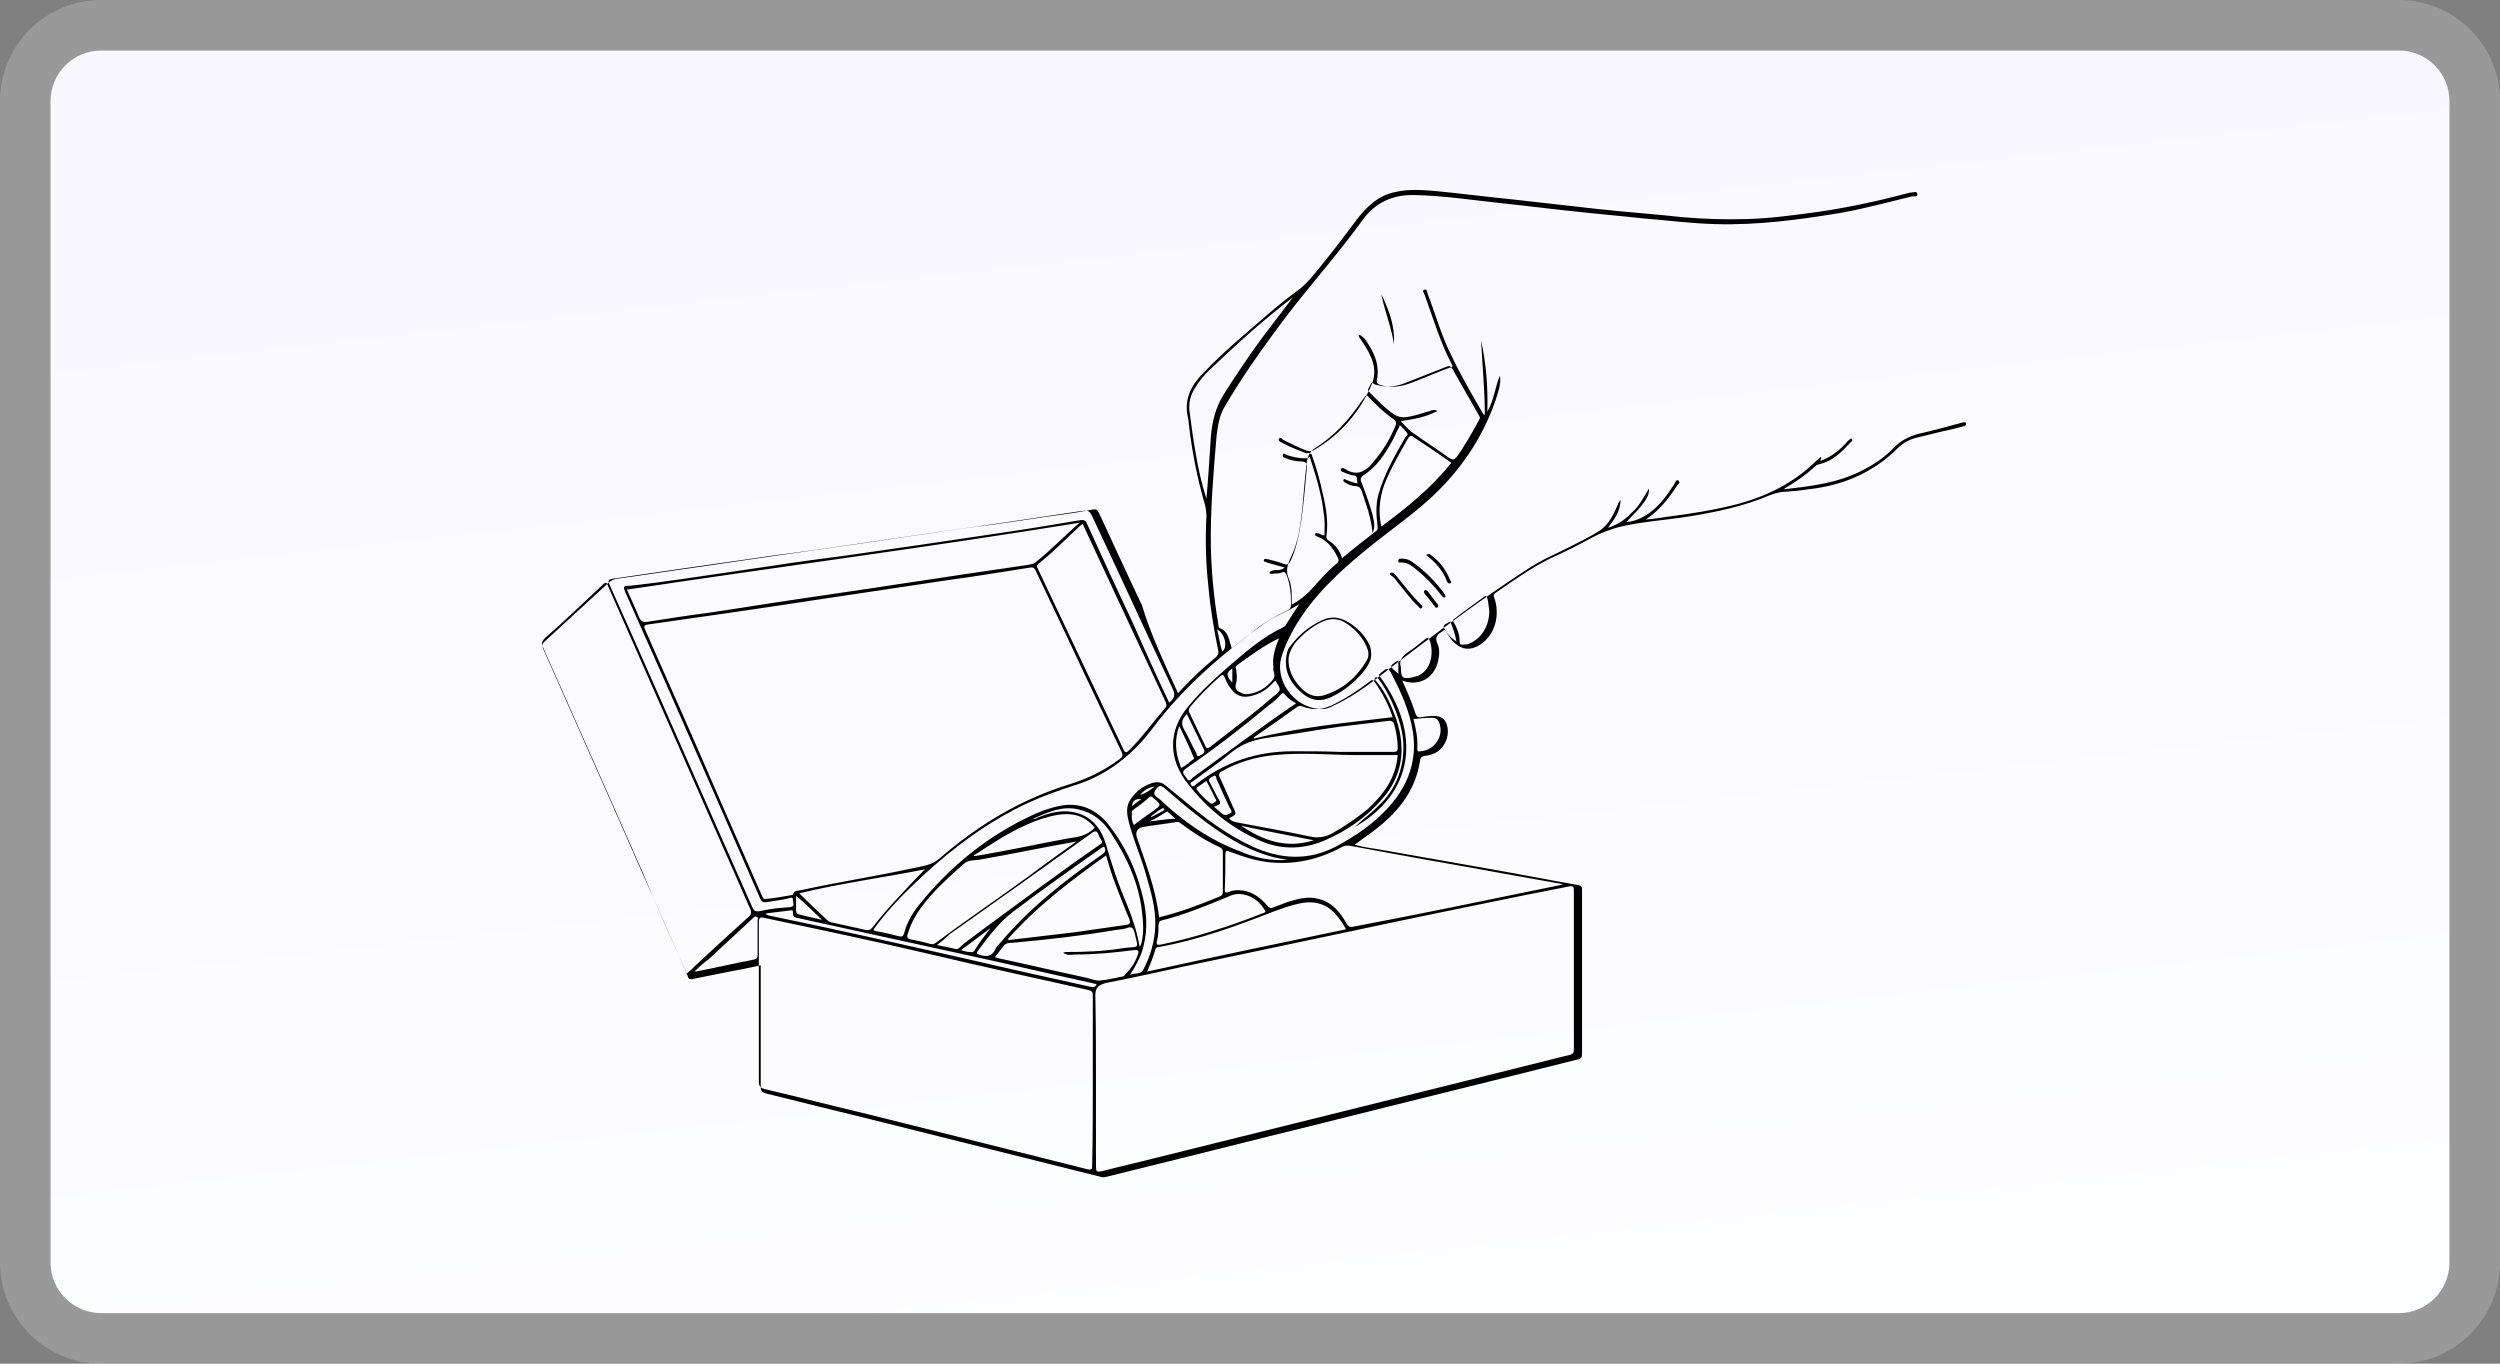 <svg xml:space="preserve" style="enable-background:new 0 0 396 216;" viewBox="0 0 396 216" y="0px" x="0px" xmlns:xlink="http://www.w3.org/1999/xlink" xmlns="http://www.w3.org/2000/svg" id="Layer_1" version="1.1">
<rect x="0" y="0" width="396" height="216" fill="#808080" stroke="none"/>
<style type="text/css">
	.st0{fill:#FFFFFF;}
	.st1{fill:url(#SVGID_1_);fill-opacity:0.1;}
	.st2{fill:none;stroke:#FFFFFF;stroke-width:8;stroke-opacity:0.2;}
</style>
<path d="M16,8h364c4.4,0,8,3.6,8,8v184c0,4.4-3.6,8-8,8H16c-4.4,0-8-3.6-8-8V16C8,11.6,11.6,8,16,8z" class="st0"></path>
<linearGradient gradientTransform="matrix(1 0 0 -1 0 215.89)" y2="196.025" x2="188.301" y1="-8.406" x1="210.798" gradientUnits="userSpaceOnUse" id="SVGID_1_">
	<stop style="stop-color:#F2FCFF" offset="6.872970e-03"></stop>
	<stop style="stop-color:#CBBDFF" offset="1"></stop>
</linearGradient>
<path d="M16,8h364c4.4,0,8,3.6,8,8v184c0,4.4-3.6,8-8,8H16c-4.4,0-8-3.6-8-8V16C8,11.6,11.6,8,16,8z" class="st1"></path>
<path d="M16,4h364c6.6,0,12,5.4,12,12v184c0,6.6-5.4,12-12,12H16c-6.6,0-12-5.4-12-12V16C4,9.4,9.4,4,16,4z" class="st2"></path>
<g>
	<path d="M186.6,109.8c1.9-2.1,3.9-4,6-5.7c0.3-0.3,0.4-0.5,0.4-0.9c-0.7-3.4-1.3-6.9-1.6-10.4c-0.4-3.7-0.5-7.3-0.3-11
		c0-0.7-0.1-1.4-0.3-2.1c-1.2-4.1-2-8.3-2.5-12.6c0-0.4-0.1-0.9-0.2-1.3c-0.5-2.6,0.6-4.8,2.4-6.6c3.4-3.6,7.2-6.7,10.9-9.9
		c1.5-1.3,3.1-2.5,4.7-3.7c1.6-1.4,2.8-3.1,4.2-4.8c1.6-2,3.1-4,4.6-6c1.6-2.1,3.5-3.9,6.2-4.4c2.2-0.5,4.4-0.3,6.7-0.1
		c4,0.4,7.9,0.9,11.9,1.3c4.4,0.5,8.9,1,13.3,1.5c4.5,0.5,9,0.8,13.5,1.3c3.4,0.3,6.8,0.4,10.2,0.3c3.7-0.1,7.3-0.6,11-1.1
		c5-0.7,10-1.8,14.9-3.1c0.1,0,0.1,0,0.2,0c0.3,0,0.8-0.3,0.9,0.2c0.1,0.5-0.5,0.4-0.8,0.4c-3.7,0.9-7.4,1.9-11.2,2.6
		c-6.6,1.1-13.3,2-20,1.8c-3.8-0.1-7.6-0.6-11.4-0.9c-3.6-0.4-7.2-0.7-10.8-1.1c-3.9-0.4-7.7-0.9-11.6-1.3
		c-4.6-0.5-9.2-1.2-13.8-1.3c-3.5-0.1-6.3,1.2-8.3,4c-4.4,6.1-9.5,11.6-13.9,17.7c-2.8,3.8-5.5,7.7-7.9,11.8
		c-0.9,1.5-1.1,3.1-1.3,4.7c-0.5,5.9-1,11.7-0.9,17.6c0.1,4.1,0.5,8.2,1.2,12.3c0,0.2,0,0.4,0.2,0.5c1.2,0.4,1.4,1.5,1.7,2.5
		c0.1,0.2,0.1,0.4,0.2,0.7c1.3-1,2.6-2,3.8-3c1.5-1.2,3.2-2.1,5-3c0.4-0.2,0.6-0.4,0.6-0.9c0-1.6-0.1-3.2-0.7-4.7
		c-0.2-0.4-0.3-0.6-0.8-0.4c-0.5,0.2-1,0.1-1.5,0.2c-0.2,0-0.4,0-0.4-0.2c0-0.2,0.2-0.2,0.4-0.3c0.6-0.2,1.3,0.1,2-0.5
		c-1-0.3-1.9-0.5-2.8-0.8c-0.2-0.1-0.6-0.1-0.5-0.4c0.1-0.3,0.4-0.1,0.7-0.1c0.8,0.2,1.6,0.4,2.4,0.7c0.7,0.3,0.9,0,1.2-0.6
		c0.8-1.8,1.2-3.6,1.5-5.5c0.5-3,0.7-6,1-9c0.1-0.8-0.1-1.1-0.9-1.1c-0.8,0-1.6-0.2-2.4-0.5c-0.3-0.1-0.6-0.2-0.5-0.6
		c0.1-0.3,0.4,0,0.7,0.1c0.9,0.3,1.9,0.5,2.8,0.5c0.4,0,0.8-0.1,0.8-0.5c0.1-0.5-0.4-0.3-0.6-0.3c-1.3-0.5-2.6-1-3.9-1.7
		c-0.2-0.1-0.6-0.3-0.4-0.6c0.3-0.4,0.5,0.1,0.7,0.2c1.2,0.6,2.4,1.2,3.7,1.7c0.4,0.1,0.9,0.1,1.3-0.2c4-2.4,7-5.8,8.9-10.1
		c1.2-2.6,0-4.9-1.5-7.1c-0.3-0.5-0.4-0.4-0.5-1c0.4,0.1,0.7,0.4,1,0.7c1.4,2,2.4,4,1.9,6.5c-0.1,0.5,0.2,0.7,0.6,0.8
		c1.3,0.4,2.5,0.3,3.8,0c2.5-0.8,4.9-2,7.3-2.8c0.4-0.1,0.3-0.3,0.1-0.6c-1.8-3.5-2.9-7.2-4.2-10.8c-0.1-0.3-0.5-0.8-0.1-0.9
		c0.5-0.2,0.4,0.4,0.6,0.8c1.2,3.1,2.1,6.4,3.6,9.4c1.5,3.2,3.3,6.3,5.1,9.4c0.1,0.1,0.1,0.2,0.3,0.2c0-3.9-0.4-7.9-0.6-11.8
		c0.8,3.6,1.1,7.3,1,11.3c1.1-1.9,1.2-3.9,2-5.7c0.2,1.4-0.3,2.6-0.7,3.9c-2.1,6.1-5.7,11.3-10.4,15.6c-3.2,2.9-6.7,5.3-10,8
		c-4.3,3.5-8.3,7.2-11.2,12c-1,1.7-1.9,3.5-2.4,5.4c-0.9,4,2.7,8.1,6.7,7.9c0.7,0,1.4-0.4,2-0.7c3.4-1.6,6.3-4,9.3-6.3
		c7-5.3,14-10.6,21.3-15.3c2.1-1.4,4.4-2.3,6.7-3.5c1.4-0.7,2.8-1.4,4.1-2.2c1.6-0.9,2.4-2.4,3.1-4c0.2-0.4,0.3-0.8,0.6-1.1
		c0,1.7-0.9,3-2,4.4c1.7-0.5,2.8-1.4,3.9-2.5c1.1-1,1.8-2.4,2.6-3.7c0.1,1.2-0.6,2.3-3.6,5.3c1.4-0.1,2.6-0.7,3.6-1.4
		c1.7-1.2,2.9-2.9,4-4.6c0.2-0.3,0.3-0.8,0.6-0.6c0.5,0.3,0,0.6-0.2,0.9c-1.3,2-2.7,3.8-4.9,5.3c0.7-0.1,1.2-0.1,1.7-0.2
		c0.5-0.1,1-0.1,1.4-0.2c3.9-0.5,7.8-1.1,11.6-2.1c4.7-1.3,8.9-3.4,12.4-6.9c0.2-0.2,0.4-0.3,0.6-0.5c0.3,0.2-0.2,0.4,0,0.6
		c1.6-0.6,2.9-1.6,4-2.8c0.2-0.2,0.3-0.4,0.5-0.5c0.1-0.1,0.3-0.3,0.4-0.2c0.2,0.2,0.1,0.4-0.1,0.5c-1.4,1.5-2.8,3-4.9,3.5
		c-0.3,0.1-0.5,0.1-0.7,0.3c-1.5,1.4-3.1,2.5-4.8,3.5c-0.1,0-0.1,0.1-0.2,0.2c4.4-0.5,8.8-1,12.8-3.2c1.7-0.9,3.3-2,4.6-3.4
		c1.1-1.1,2.4-1.8,4-2.2c2.2-0.5,4.4-1.1,6.6-1.7c0.1,0,0.3-0.1,0.4-0.1c0.2,0,0.4-0.1,0.4,0.2c0.1,0.3-0.1,0.3-0.3,0.4
		c-1.1,0.3-2.2,0.6-3.3,0.8c-1.3,0.3-2.7,0.7-4.1,1c-1.2,0.3-2.2,0.8-3.1,1.7c-3.9,3.9-8.7,5.9-14.1,6.5c-1.2,0.2-2.4,0.3-3.7,0.4
		c-0.9,0-1.8,0.3-2.6,0.6c-4,1.7-8.3,2.6-12.6,3.3c-3.7,0.6-7.5,0.8-11.2,1.7c-1.4,0.4-2.8,0.9-4.1,1.6c-2.2,1.2-4.4,2.3-6.6,3.3
		c-3.1,1.5-6,3.6-8.8,5.5c-0.4,0.3-0.3,0.5-0.2,0.8c0.9,2.6,0.2,5.5-1.8,7.1c-1.8,1.4-3.5,1.3-5-0.5c-0.4-0.5-0.7-1-1-1.5
		c-0.2,0-0.3,0.1-0.4,0.2c-0.8,0.5-1.3,0.9-0.8,2c0.4,0.8,0.3,1.8,0.1,2.7c-0.6,2.7-3,4.1-5.7,3.1c0.4,0.9,0.8,1.7,1.1,2.5
		c0.4,0.9,0.7,1.8,1,2.7c0.2,0.5,0.4,0.7,0.9,0.6c0.7-0.1,1.4-0.2,2-0.2c1.3,0,2,0.6,2.2,1.9c0.3,2.2-1.2,4.2-3.4,4.4
		c-0.8,0.1-0.9,0.3-1,1c-0.7,4.3-3.1,7.5-6.4,10.2c-1.2,1-2.6,1.9-3.9,2.9c1.6,0.5,3.2,0.6,4.7,0.9c5.7,1,11.3,2,17,3
		c4.6,0.8,9.1,1.7,13.7,2.5c0.5,0.1,0.6,0.3,0.6,0.7c0,8.7,0,17.4,0,26.1c0,0.5-0.2,0.7-0.6,0.8c-13.5,3.4-27,6.7-40.5,10.1
		c-11.4,2.8-22.8,5.7-34.2,8.5c-0.4,0.1-0.7,0.1-1,0c-12-3-24-6-36-9c-5.7-1.4-11.4-2.8-17-4.2c-0.6-0.2-0.8-0.4-0.8-1
		c0-6.1,0-12.2,0-18.2c0-0.3,0-0.6,0-1.1c-1.7,0.4-3.3,0.7-4.9,1c-2,0.4-4,0.8-6,1.2c-0.6,0.1-0.6-0.3-0.7-0.6
		c-1.6-3.6-3.2-7.3-4.8-10.9c-6-13.6-12-27.2-18-40.7c-0.3-0.6-0.2-1,0.3-1.4c3.3-3,6.6-6.1,9.9-9.1c0.4-0.4,0.8-0.6,1.3-0.7
		c4.4-0.6,8.8-1.3,13.2-1.9c3.9-0.6,7.7-1.1,11.6-1.7c4.2-0.6,8.4-1.2,12.6-1.8c4.1-0.6,8.1-1.2,12.2-1.8c3.4-0.5,6.7-1,10.1-1.4
		c3.7-0.5,7.3-1.1,11-1.6c1.6-0.2,3.3-0.5,4.9-0.8c0.6-0.1,0.7,0.3,0.9,0.6c2.3,4.9,4.5,9.8,6.8,14.6
		C182.2,100.3,184.4,105,186.6,109.8z M121.3,142.4c1.3-0.1,2.7-0.4,4-0.6c0.1,0,0.3-0.1,0.3-0.1c0.2-0.7,0.8-0.6,1.3-0.7
		c5.9-1.3,11.9-2.2,17.8-3.5c1.4-0.3,2.8-0.4,4.1-1.5c6.1-5.3,12.9-9.4,20.7-11.8c2.9-0.9,5.5-2.2,7.9-4c0.4-0.3,0.5-0.5,0.3-1
		c-2-4.2-4-8.4-6-12.6c-2.5-5.4-5.1-10.8-7.6-16.1c-0.2-0.4-0.3-0.7-0.9-0.6c-4.4,0.7-8.7,1.4-13.1,2c-7.3,1.1-14.6,2.2-22,3.3
		c-8.4,1.3-16.9,2.5-25.3,3.7c-1,0.1-0.8,0.4-0.5,1.1c3.8,8.6,7.6,17.1,11.3,25.7c2.4,5.4,4.7,10.8,7.1,16.2
		C120.8,142,120.8,142.5,121.3,142.4z M173.6,171.1C173.6,171.1,173.6,171.1,173.6,171.1c0,4.5,0,9.1,0,13.6c0,0.9,0.1,1,1,0.8
		c2.7-0.7,5.4-1.3,8.1-2c15.7-3.9,31.4-7.8,47.1-11.7c6.3-1.6,12.5-3.1,18.8-4.7c0.4-0.1,0.7-0.2,0.7-0.8c0-8.4,0-16.8,0-25.3
		c0-0.5-0.1-0.7-0.7-0.6c-2.5,0.5-5.1,1-7.6,1.5c-9.3,1.9-18.6,3.8-27.9,5.8c-8.5,1.8-17.1,3.6-25.6,5.4c-4.1,0.9-8.2,1.8-12.3,2.6
		c-1.2,0.3-1.7,0.8-1.7,1.9C173.6,162.1,173.6,166.6,173.6,171.1z M173.1,171.2C173.1,171.2,173.1,171.2,173.1,171.2
		c0-4.3,0-8.7,0-13c0-1.3,0-1.2-1.2-1.5c-8-1.8-15.9-3.5-23.9-5.4c-8.9-2.1-17.9-4-26.9-5.9c-0.7-0.2-0.9,0-0.9,0.7
		c0,8.4,0,16.8,0,25.2c0,0.7,0.2,1,0.9,1.2c5.5,1.3,10.9,2.7,16.4,4c11.6,2.9,23.2,5.8,34.7,8.7c0.8,0.2,0.8-0.1,0.8-0.7
		C173.1,180,173.1,175.6,173.1,171.2z M108.8,154.2c0.5-0.4,0.9-0.8,1.3-1.2c2.8-2.6,5.6-5.2,8.4-7.7c0.5-0.4,0.6-0.8,0.3-1.4
		c-7.5-17-15-34.1-22.5-51.1c-0.2-0.5-0.3-0.7-0.8-0.2c-3,2.8-6,5.7-9.1,8.4c-0.5,0.5-0.7,0.8-0.4,1.5c5.3,11.9,10.6,23.9,15.9,35.9
		C104.1,143.8,106.4,148.9,108.8,154.2z M214.6,131c0.4-0.4,0.8-0.7,1.2-1.1c1.1-0.9,2.1-1.8,3.1-2.8c2.2-2.3,3.3-5.2,3.4-8.3
		c0.1-2.8-0.8-5.3-1.9-7.8c-0.6-1.2-1.2-2.4-2.1-3.5c-0.1-0.1-0.2-0.4-0.5-0.1c-0.2,0.2,0,0.3,0.1,0.4c1.6,1.8,2.5,4,3.3,6.2
		c1.5,4.6,1,8.9-2.3,12.6c-2.4,2.8-5.4,4.9-8.8,6.4c-3.3,1.5-6.8,1.7-10.2,0.3c-4.7-2-8.6-5.1-11.7-9.1c-3-3.7-3.4-8.3,0.1-12.4
		c1.9-2.3,4.1-4.3,6.4-6.3c2.7-2.3,5.3-4.6,8.5-6.1c0.2-0.1,0.3-0.2,0.4-0.3c0.7-1.1,1.4-2.2,2.2-3.4c-1.9,1.2-3.9,1.9-5.6,3.1
		c-6.5,4.7-12.6,9.9-17.5,16.4c-3.2,4.3-7.3,7.6-12.5,9.2c-2.5,0.8-5,1.7-7.4,2.8c-6.2,2.9-11.6,6.9-16.6,11.5
		c-2.7,2.5-5.4,5.2-7.6,8.2c-0.3,0.4-0.3,0.5,0.2,0.6c1.2,0.2,2.4,0.5,3.6,0.8c0.4,0.1,0.6,0.1,0.8-0.4c0.4-1.7,1.3-3.2,2.4-4.6
		c5-6.2,11.1-11.1,18.4-14.4c1.6-0.7,3.2-1.2,4.9-1.4c2.9-0.2,5.2,1.1,6.9,3.4c2.4,3.1,4,6.5,5,10.3c0.8,2.9,1.1,5.8,0.3,8.8
		c-0.4,1.6-1.2,3-2.1,4.4c0.7-0.3,1.7,0,2.1-0.8c1.1-2.1,1.8-4.4,1.9-6.9c0.1-3-0.8-5.8-1.6-8.6c-0.8-2.7-1.9-5.2-2.6-7.9
		c-0.3-1.2-0.5-2.5,0.3-3.6c0.8-1.2,1.8-2,3.2-2.5c0.8-0.3,1.6-0.3,2.3,0.3c0.9,0.7,1.8,1.5,2.7,2.2c3.4,2.9,7,5.6,11.1,7.5
		c4.4,2,8.8,2.3,13.2,0c3.2-1.7,6.1-3.7,8.5-6.4c3-3.4,4.4-7.3,3.7-11.8c-0.5-3.1-1.7-5.9-3.1-8.6c-0.8-1.7-0.9-1.7-2.3-0.4
		C225.5,116.5,223.7,125.8,214.6,131z M247.6,140.1c-0.4-0.1-0.6-0.2-0.9-0.2c-2.8-0.5-5.6-1-8.4-1.5c-5.9-1.1-11.9-2.1-17.8-3.2
		c-2.2-0.4-4.4-0.8-6.5-1.2c-0.6-0.1-1-0.1-1.5,0.2c-3.5,1.9-7.3,2.8-11.3,2.4c-2.2-0.2-4.3-0.9-6.4-1.7c-0.5-0.2-0.7-0.2-0.7,0.4
		c0,1.9,0,3.8-0.1,5.6c0,0.5,0.1,0.6,0.6,0.4c0.5-0.2,1-0.3,1.5-0.3c1.9,0,3.4,1,4.6,2.4c0.4,0.5,0.6,0.5,1.1,0.3
		c0.7-0.3,1.4-0.5,2.1-0.8c1.6-0.5,3.3-1,5-0.5c2.1,0.5,3.4,2.1,4.4,3.9c0.3,0.4,0.4,0.6,1,0.5C225.4,144.7,236.4,142.4,247.6,140.1
		z M171,82.8c-24,3.9-47.8,7-71.7,10.6c0.6,1.4,1.3,2.8,1.9,4.3c0.3,0.7,0.6,0.9,1.3,0.8c3.2-0.5,6.4-1,9.5-1.4
		c4.8-0.7,9.6-1.5,14.4-2.2c4.1-0.6,8.2-1.2,12.2-1.8c4.4-0.7,8.8-1.3,13.2-2c3.6-0.5,7.3-1.1,10.9-1.6c0.4-0.1,0.9-0.1,1.3-0.4
		C166.5,87.1,168.6,84.9,171,82.8z M171.5,83c-0.1,0-0.1,0.1-0.2,0.1c-2.3,2.1-4.4,4.3-6.8,6.2c-0.4,0.3-0.2,0.5-0.1,0.8
		c4.5,9.5,9,19,13.5,28.5c0.3,0.7,0.5,0.7,1,0.2c2.1-2.1,3.8-4.5,5.7-6.7c0.3-0.4,0.1-0.7,0-1c-2.6-5.6-5.2-11.1-7.8-16.7
		C175,90.6,173.3,86.8,171.5,83z M212.6,88.4c1.8-1.5,3.6-2.9,5.4-4.3c0.3-0.2,0.2-0.5,0.2-0.8c-0.2-1.6-0.3-3.2,0.1-4.8
		c0.9-3.3,2.6-6.3,4.3-9.2c0.1-0.2,0.5-0.4,0.3-0.7c-0.3-0.4-0.7-0.8-1.1-1.2c-0.2-0.1-0.1,0.2-0.2,0.3c-0.4,0.7-0.7,1.5-1.1,2.2
		c-1.1,2-2.4,4-4.4,5.3c-0.6,0.4-0.7,0.7-0.4,1.3c0.7,1.9,1.5,3.9,1.9,5.9c0.1,0.6,0.2,1.2-0.2,2c-0.2-2.4-1-4.5-1.7-6.6
		c-0.2-0.5-0.3-0.7-0.9-0.8c-0.6,0-1.2-0.2-1.8-0.6c-0.1-0.1-0.3-0.2-0.2-0.4c0.1-0.2,0.3-0.1,0.4,0c0.5,0.2,1,0.4,1.5,0.5
		c0.2,0.1,0.4,0.1,0.3-0.2c-0.1-0.4,0.1-1-0.6-1c-0.4,0-0.7-0.2-1.1-0.3c-0.4-0.2-1.1-0.3-0.9-0.7c0.2-0.4,0.7,0,1,0.2
		c1.4,0.7,2.5,0.4,3.6-0.7c1.5-1.7,2.8-3.5,3.7-5.6c0.7-1.4,0.6-1.4-0.5-2.2c-1.4-1-2.5-2.2-3.7-3.4c-0.1,0-0.1,0.1-0.2,0.1
		c-0.2,0.3-0.4,0.6-0.6,0.8c-2,3-4.4,5.6-7.4,7.5c-0.8,0.5-1.2,1.3-1.3,2.2c-0.3,2.4-0.5,4.9-0.7,7.3c-0.3,2.6-0.6,5.3-1.8,7.7
		c-0.6,1.3-0.9,2.3-0.3,3.6c0.5,1.2,0.4,2.6,0.4,4c1.1-0.6,2-1.3,2.8-2.1c1.4-1.5,2.7-3.1,4.3-4.4c0.4-0.3,0.4-0.6,0.2-1
		c-0.7-1.4-1.6-2.7-3.2-3.3c-0.2-0.1-0.4-0.1-0.4-0.4c0.1-0.3,0.4-0.1,0.6-0.1c0.3,0.1,0.5,0.3,0.9,0.3c0-1.1,0.1-2.2-0.1-3.3
		c-0.3-2.9-1.1-5.6-2-8.4c-0.1-0.4-0.4-0.8-0.1-1.3c0.1,0.1,0.2,0.2,0.2,0.3c0.6,1.7,1.1,3.3,1.5,5.1c0.6,2.5,1.2,5.1,0.8,7.8
		c0,0.3,0.1,0.4,0.3,0.6C211.5,86.2,212.2,87.2,212.6,88.4z M221.4,119.6c-1.6,0-3.2,0-4.8,0c-4.9,0.1-9.8-0.5-14.7,0
		c-3,0.3-5.8,1.1-8.4,2.6c-0.4,0.2-0.5,0.5-0.3,0.9c0.7,1.5,1.4,3.1,2.1,4.7c0.6,1.2,0.6,1.2-0.6,1.8c0.3,0.5,0.9,0.6,1.4,0.7
		c3.8,0.7,7.6,1.4,11.4,2.2c1.3,0.3,2.5,0.1,3.7-0.6c1.9-1.1,3.7-2.3,5.4-3.7C219.1,125.9,221.1,123.3,221.4,119.6z M185.2,111.3
		c0.9-0.7,1-1.3,0.5-2.3c-4.2-8.9-8.3-17.9-12.5-26.8c-0.7-1.5-0.7-1.4-2.3-1.2c-4,0.6-8,1.2-12,1.8c-3.7,0.5-7.5,1.1-11.2,1.6
		c-4.1,0.6-8.2,1.2-12.3,1.8c-4.6,0.7-9.1,1.3-13.7,1.9c-4.6,0.7-9.2,1.3-13.9,2c-3.6,0.5-7.3,1.1-10.9,1.6
		c-0.5,0.1-0.6,0.3-0.4,0.8c1,2.2,2,4.5,3,6.7c6.5,14.6,12.9,29.3,19.4,43.9c0.6,1.4,0.6,1.4,2.1,1.1c1.3-0.3,2.7-0.4,4.1-0.5
		c0.9-0.1,0.5-0.7,0.5-1.1c0-0.6-0.4-0.4-0.7-0.3c-1.2,0.3-2.4,0.4-3.5,0.6c-0.5,0.1-0.8-0.1-1-0.6c-2.9-6.6-5.8-13.3-8.7-19.9
		c-4.2-9.6-8.4-19.1-12.7-28.7c-0.3-0.8-0.2-0.9,0.6-0.9c2.9-0.3,5.8-0.7,8.6-1.1c4.8-0.7,9.5-1.4,14.3-2.1
		c3.8-0.6,7.7-1.1,11.5-1.6c4.2-0.6,8.3-1.2,12.5-1.8c4-0.6,8.1-1.2,12.1-1.8c4.2-0.6,8.3-1.3,12.5-2c0.7-0.1,0.9,0.1,1.1,0.6
		c2.4,5.3,4.8,10.5,7.3,15.8C181.3,102.9,183.2,107.1,185.2,111.3z M170.5,133.3c-5.2,0.9-10.3,2-15.5,2.9c-0.8,0.1-1.6,0-2.3,0.6
		c-1.8,1.6-3.6,3.2-5.2,5c-1.6,1.8-3,3.7-3.7,6.1c-0.2,0.5-0.1,0.8,0.5,0.9c1,0.2,2,0.4,3,0.7c0.3,0.1,0.6,0.1,1-0.2
		c4.8-3.6,9.7-6.9,14.5-10.4C165.3,137,167.9,135.2,170.5,133.3z M183.6,145.3c3.3-0.8,6.5-2,9.6-3.3c0.3-0.1,0.5-0.3,0.5-0.7
		c0-2.1,0-4.2,0-6.3c0-0.4-0.1-0.6-0.5-0.8c-2.2-1-4.2-2.3-6.2-3.8c-0.2-0.1-0.3-0.3-0.6-0.2c-1.8,0.3-3.6,0.5-5.4,0.8
		c-0.9,0.2-1.2,0.8-0.9,1.7C181.5,136.8,183.1,140.9,183.6,145.3z M221.9,66.7c0.7,0.8,1.3,1.5,2.1,2c1.8,1.3,3.7,2.5,5.5,3.8
		c0.6,0.4,0.8,0.4,1.3-0.2c1.3-1.8,2.4-3.8,3.5-5.8c0.2-0.3,0.1-0.5-0.1-0.8c-1.4-2.4-2.7-4.8-4.1-7.2c-0.3-0.5-0.5-0.6-1-0.4
		c-2.2,0.9-4.4,1.7-6.6,2.6c-1.5,0.6-3.1,0.7-4.7,0.2c-0.2-0.1-0.5-0.5-0.7,0c-0.1,0.4-0.7,0.8-0.2,1.2c1.3,1.3,2.5,2.6,4,3.6
		c0.5,0.3,1,0.4,1.5,0.4c1.4-0.1,2.7-0.6,4.1-1c0.3-0.1,0.6-0.3,1.2,0C225.8,66.1,223.9,66.4,221.9,66.7z M213.2,147.2
		c-0.4-0.8-0.9-1.5-1.4-2.1c-1.5-1.9-3.5-2.5-5.9-2c-1.5,0.3-2.8,0.8-4.2,1.3c-5.9,2.3-11.9,4.5-18.1,5.6c-0.3,0-0.5,0.1-0.6,0.4
		c-0.3,1.2-0.8,2.3-1.3,3.5C192.2,151.6,202.6,149.4,213.2,147.2z M159.6,148.8c0.1,0,0.2,0.1,0.2,0.1c3.4-0.4,6.8-0.8,10.2-1.2
		c2.8-0.4,5.6-0.8,8.4-1.2c0.6-0.1,0.7-0.3,0.5-0.9c-0.8-1.8-1.5-3.7-2.2-5.5c-0.6-1.5-1-3-1.5-4.6
		C169.6,139.5,164.2,143.6,159.6,148.8z M168.4,150.9c0.1,0,0.3-0.1,0.4-0.1c3,0,6-0.1,9-0.6c2.7-0.4,2.6,0.4,1.9-2.5
		c-0.2-0.7-0.4-1-1.2-0.7c-0.5,0.2-1.1,0.2-1.7,0.3c-5.3,0.9-10.6,1.5-16,2c-0.6,0.1-1.3-0.1-1.8,0.5c-0.5,0.6-0.9,1.2-1.4,1.8
		c0.3,0.1,0.4,0.2,0.6,0.2c4.7,1,9.3,2.1,14,3.1c0.7,0.2,1.5,0.5,2.2,0.4c1.1-0.1,2.2-0.4,3.3-0.6c0.2,0,0.4-0.1,0.5-0.3
		c0.9-0.9,1.6-1.9,2-3.1c0.3-0.7,0.1-0.9-0.6-0.8c-3.1,0.4-6.2,0.7-9.4,0.7C169.5,151.3,168.9,151.3,168.4,150.9z M212.2,119.1
		c2.8,0,5.7,0,8.6,0c0.5,0,0.6-0.2,0.6-0.6c0-1.2-0.2-2.4-0.5-3.5c-0.1-0.7-0.5-0.9-1.1-0.8c-2.5,0.3-5,0.6-7.5,0.9
		c-3.7,0.5-7.4,1.2-11.1,1.7c-2.3,0.3-4.4,0.9-6.3,2.5c-1.9,1.6-4,3-6,4.5c-0.2,0.1-0.5,0.2-0.2,0.6c0.3,0.3,0.4,0.1,0.6,0
		c0.1-0.1,0.1-0.1,0.2-0.2c4.5-3.5,9.6-5.2,15.3-5.2C207.4,119,209.7,119,212.2,119.1z M204.8,47.1c-4.6,3.5-8.8,7.3-13,11.3
		c-1,0.9-1.9,2-2.6,3.2c-0.6,1-0.9,2.1-0.8,3.4c0.3,2.3,0.6,4.6,1,6.8c0.4,2.4,0.9,4.7,1.7,7.2c0.3-3.4,0.5-6.6,0.7-9.8
		c0.2-2.3,0.7-4.5,1.9-6.5c2-3.2,4.1-6.3,6.3-9.3C201.6,51.3,203.2,49.2,204.8,47.1z M126.6,141.5c1.5,1.5,3,2.9,4.5,4.3
		c0.2,0.2,0.4,0.2,0.6,0.3c1.8,0.4,3.6,0.8,5.4,1.2c0.5,0.1,0.8,0,1.1-0.4c1.4-1.8,2.9-3.5,4.5-5.2c1.3-1.4,2.6-2.8,3.8-4
		C140,139,133.2,139.9,126.6,141.5z M218.8,83.4c4.1-3,8-6.2,11.1-10.1c-2-1.4-3.9-2.7-5.9-4c-0.5-0.4-0.7-0.3-1,0.2
		c-1.3,2.3-2.7,4.7-3.7,7.2C218.5,78.9,218.3,81.1,218.8,83.4z M202,107.8c-1.4,1.5-2.1,1.9-3.3,2.3c-1.8,0.6-3,0.2-4-1.4
		c-0.3-0.4-0.5-0.9-0.7-1.4c-0.2-0.4-0.3-0.5-0.7-0.2c-1.7,1.5-3.3,3.1-4.8,4.9c-0.2,0.3-0.3,0.5-0.1,0.9c0.8,1.7,1.7,3.5,2.5,5.2
		c0.2,0.5,0.4,0.5,0.8,0.2c3.3-2.6,6.7-5.1,9.9-7.9C203,109.3,203,109.3,202,107.8z M220.6,113.6c-0.7-2-1.6-3.8-2.8-5.5
		c-0.3-0.4-0.5-0.5-0.9-0.1c-1.7,1.3-3.5,2.5-5.5,3.5c-1.7,0.9-3.3,1.1-5.1,0.4c-0.4-0.2-0.7,0-1,0.2c-2.1,1.5-4.2,3-6.4,4.5
		c-0.1,0.1-0.3,0.1-0.3,0.4C205.8,115.2,213.1,114.5,220.6,113.6z M148.4,149.7c1.1,0.2,2,0.4,2.9,0.6c0.3,0.1,0.5,0,0.7-0.2
		c1-1,2.2-1.7,3.3-2.6c6.3-4.6,12.5-9.3,18.9-13.7c0.4-0.2,0.5-0.4,0.2-0.8c-0.1-0.2-0.3-0.5-0.4-0.8c-0.2-0.5-0.4-0.7-1-0.3
		c-7.5,5.4-15.1,10.8-22.6,16.1C149.8,148.6,149.2,149.1,148.4,149.7z M196.3,141.6c-0.7,0-1.3,0.2-1.9,0.5
		c-3.4,1.4-6.8,2.8-10.4,3.7c-0.4,0.1-0.4,0.3-0.5,0.7c0,0.8,0,1.6-0.2,2.4c-0.3,0.9,0.2,0.8,0.7,0.7c2.8-0.6,5.6-1.3,8.3-2.2
		c2.6-0.8,5.1-1.7,7.6-2.7c0.2-0.1,0.8-0.1,0.4-0.6C199.4,142.6,198,141.7,196.3,141.6z M173.4,131.1c-0.8-1-1.8-1.7-3.1-2
		c-1.8-0.4-3.6,0.1-5.3,0.6c-3.3,1.1-6.3,2.9-9.2,4.8c-0.5,0.3-1,0.7-1.6,1c0.1,0.1,0.2,0.1,0.2,0.1c5-0.8,9.9-1.9,14.8-2.8
		C170.7,132.6,172.2,132.4,173.4,131.1z M163.6,129.7c0.3,0.1,0.6-0.1,0.8-0.2c1.7-0.7,3.5-1.2,5.4-0.9c3,0.5,4.6,2.5,5.4,5.2
		c0.9,3.1,1.9,6.2,3.2,9.2c0.9,2.2,1.7,4.5,2.1,6.9c0.2-0.1,0.2-0.3,0.3-0.5c0.4-1.6,0.3-3.2,0.1-4.9c-0.5-4.6-2.4-8.7-4.9-12.5
		c-1.2-1.9-2.9-3.3-5.2-3.8C168.2,127.6,165.9,128.7,163.6,129.7z M205.3,111.4c-0.7-0.4-1.3-0.8-1.7-1.3c-0.3-0.4-0.4-0.4-0.8,0
		c-0.5,0.6-1.1,1.1-1.8,1.6c-4.2,3.5-8.6,6.9-13.1,10c-1,0.7-0.2,1.1,0.1,1.6c0.3,0.7,0.7,0.1,0.9-0.1
		C194.4,119.2,199.7,115.2,205.3,111.4z M174.9,134.1c-0.2,0.1-0.3,0.1-0.4,0.2c-4.7,3.3-9.4,6.6-14,10.1c-2.3,1.7-3.9,4-5.6,6.2
		c-0.2,0.3-0.3,0.5,0.2,0.6c1.1,0.4,2,0.4,2.6-0.9c0.1-0.3,0.4-0.6,0.7-0.9c4.6-5.5,10.2-9.9,16.1-14
		C175.1,135,175.2,134.7,174.9,134.1z M202.6,101.1c-2.5,1.2-4.6,2.8-6.7,4.3c-0.2,0.2-0.2,0.3-0.1,0.6c0.1,0.7,0.2,1.5,0,2.2
		c-0.3,1,0.2,1.3,0.9,1.6c0.6,0.3,1.2,0.1,1.8,0c1.3-0.4,2.3-1.1,3.1-2.1c0.6-0.7,0-1.3,0.1-1.9c0,0,0-0.1,0-0.1
		C201.5,104,202,102.6,202.6,101.1z M110.1,153.8c0,0,0,0.1,0.1,0.1c3.1-0.6,6.1-1.3,9.2-1.9c0.5-0.1,0.6-0.3,0.6-0.8
		c0-1.8,0-3.5,0-5.3c0-0.3,0.2-0.6-0.2-0.7c-0.3-0.1-0.5,0.2-0.7,0.4c-2.3,2.1-4.5,4.2-6.8,6.3C111.5,152.5,110.8,153.1,110.1,153.8
		z M203.9,136.2c-0.9-0.2-1.9-0.3-2.8-0.6c-4.1-1.2-7.5-3.4-10.9-6c-2-1.5-3.9-3.2-5.8-4.8c-0.5-0.4-0.8-0.4-1.2,0.1
		c-0.5,0.6-0.5,1,0.1,1.4c0.1,0.1,0.3,0.2,0.4,0.3c3.7,3.5,7.8,6.4,12.6,8.2C198.8,135.9,201.3,136.4,203.9,136.2z M121.3,144.7
		c0.1,0.2,0.2,0.2,0.4,0.3c10.7,2.2,21.3,4.6,31.9,7c6.4,1.5,12.8,2.9,19.1,4.3c0.5,0.1,0.8,0.1,1-0.4c-0.3-0.1-0.5-0.1-0.8-0.2
		c-6.4-1.4-12.8-2.9-19.2-4.3c-9.1-2-18.3-4-27.4-6c-0.5-0.1-0.7-0.2-0.7-0.8c0-0.3,0-0.5-0.4-0.4
		C123.9,144.4,122.6,144.5,121.3,144.7z M235.9,96.8c-0.1-0.6-0.1-1.3-0.3-2c-0.1-0.4-0.3-0.5-0.6-0.2c-1.5,1.1-3.1,2.2-4.6,3.4
		c-0.3,0.2-0.3,0.3-0.1,0.6c0.5,0.9,0.9,1.9,0.9,2.9c0,0.5,0.1,0.7,0.6,0.6c0.3,0,0.6,0,0.8-0.1C234.5,101.3,235.9,99.3,235.9,96.8z
		 M221.9,105.7c0,1.7,0.3,1.9,1.8,1.6c0.4-0.1,0.8-0.2,1.2-0.4c2-1.1,2.2-3.9,1.5-5.6c-0.2-0.4-0.4-0.2-0.6-0.1
		c-0.9,0.7-1.7,1.4-2.6,2C222.3,103.8,221.5,104.5,221.9,105.7z M223.9,113.9c0.4,1.6,0.7,3.1,0.6,4.7c0,0.4,0.1,0.5,0.5,0.4
		c2-0.1,3.6-2.1,3.1-4.1c-0.2-0.9-0.6-1.3-1.6-1.2C225.7,113.7,224.8,113.8,223.9,113.9z M208.1,133.1c-4-0.8-7.8-1.5-11.5-2.3
		C200,133.1,203.7,134.5,208.1,133.1z M186.8,115c-0.8,2.2-0.6,4.2,0.1,6.1c0.1,0.2,0.1,0.6,0.3,0.5c0.7-0.4,1.3-0.9,1.9-1.4
		c0.1,0,0-0.3-0.1-0.4C188.4,118.3,187.6,116.7,186.8,115z M179.6,130.7c1-0.8,2-1.5,3-2.2c1.4-1,1.4-1,0.1-2.1
		c-0.3-0.3-0.5-0.3-0.8,0c-0.7,0.7-1.5,1.2-2.3,1.8c-0.3,0.2-0.4,0.4-0.3,0.7C179.2,129.4,179.3,130.1,179.6,130.7z M188,113.1
		c-0.8,0.8-1,1.5-0.4,2.5c0.7,1.2,1.2,2.5,1.9,3.7c0.1,0.2,0.1,0.7,0.5,0.4c0.3-0.2,1-0.3,0.7-1C189.8,116.8,188.9,115,188,113.1z
		 M192.3,127.8c0.5,0.4,0.9,0.8,1.3,1.1c0.5,0.4,0.9,0.1,1.3-0.1c0.4-0.2,0-0.6-0.1-0.8c-0.7-1.5-1.4-3-2.1-4.6
		c-0.1-0.2,0-0.8-0.6-0.4c-0.3,0.2-0.8,0.3-0.5,0.9c0.4,0.7,0.8,1.5,1.2,2.3C193.5,127.3,193.5,127.3,192.3,127.8z M130.2,145.7
		c-1.4-1.3-2.6-2.6-4.1-3.8c0,0.8,0,1.5,0,2.2c0,0.6,0.2,0.7,0.7,0.8C127.9,145.2,129,145.4,130.2,145.7z M191.1,123.7
		c-0.4,0.3-0.9,0.6-1.3,0.9c-0.2,0.1-0.4,0.2-0.2,0.5c0.6,0.8,1.3,1.5,2.1,2.1c0.3,0.3,0.6-0.1,0.8-0.2c0.3-0.2,0.1-0.4,0-0.5
		C192.1,125.6,191.6,124.7,191.1,123.7z M156.9,147c-1.5,1.1-3,2.3-4.7,3.5c0.6,0.2,1.1,0.3,1.5,0.3c0.3,0.1,0.5,0,0.7-0.3
		C155.1,149.3,156,148.2,156.9,147z M230.7,101.6c-0.2-1.2-0.6-2.2-1-3.2c-0.4,0.4-1.2,0.5-1,1C229.1,100.2,229.7,101,230.7,101.6z
		 M182.1,130.1c1.3-0.1,2.6-0.4,4.1-0.4c-0.4-0.4-0.8-0.7-1.1-1c-0.2-0.2-0.3-0.2-0.5,0C183.8,129.2,183,129.7,182.1,130.1z
		 M192.8,99.7c0.3,1.2,0.4,2.3,0.8,3.5C194.5,102.6,194.1,100.4,192.8,99.7z M221.5,106.7c0-0.5,0-0.8,0-1.1c0-0.3,0-0.6,0-1
		C220,105.5,220,105.5,221.5,106.7z M195.2,105.9c-1,0.6-1,1.2,0,2.2C195.2,107.4,195.2,106.7,195.2,105.9z M182.9,124.6
		c-1,0.1-1.7,0.6-2.3,1.3C181.5,125.7,182.2,125.1,182.9,124.6z M180.8,126.6c-0.8-0.1-1.4,0.1-1.5,1.1
		C179.8,127.3,180.3,126.9,180.8,126.6z M182.3,129.3c0,0,0,0.1,0.1,0.1c0.6-0.3,1.3-0.7,1.9-1c0.1-0.1,0.2-0.2,0.1-0.3
		c-0.1-0.1-0.2-0.1-0.4,0C183.4,128.4,182.9,128.9,182.3,129.3z"></path>
	<path d="M217.2,103.7c0,0.9-0.5,1.7-1,2.4c-1.4,1.8-3.2,3.3-5.3,4.3c-1.6,0.8-3.1,0.6-4.4-0.4c-2-1.6-3.2-3.6-2.7-6.3
		c0.1-0.6,0.3-1.1,0.7-1.5c1.3-1.7,2.9-3,4.8-3.9c1.4-0.7,2.7-0.6,4,0.1c1.6,0.9,2.8,2.1,3.6,3.7
		C217.1,102.5,217.2,103.1,217.2,103.7z M204.1,104.6c0,1.4,0.6,2.7,1.4,3.7c1.1,1.4,2.5,2.4,4.3,1.8c2.9-0.9,5.1-2.8,6.7-5.5
		c0.4-0.7,0.3-1.4,0-2.1c-0.7-1.6-1.8-2.8-3.3-3.8c-1.2-0.8-2.5-0.8-3.8-0.2c-1.7,0.8-3.1,2-4.3,3.4
		C204.5,102.8,204.1,103.6,204.1,104.6z"></path>
	<path d="M222.2,88.5c0.7,0,1.3,0.3,1.9,0.8c1.8,1.3,3.3,2.9,4.6,4.6c0.1,0.2,0.4,0.5,0.2,0.7c-0.3,0.2-0.4-0.2-0.6-0.3
		c-1.2-1.6-2.6-3-4.1-4.2c-0.6-0.5-1.3-1-2.2-1c-0.2,0-0.5,0.1-0.5-0.2C221.5,88.4,221.8,88.5,222.2,88.5z"></path>
	<path d="M218.8,46.6c1.2,2.5,2.2,5.1,2,7.9C220.4,51.8,219.3,49.2,218.8,46.6z"></path>
	<path d="M220.4,90.7c0.3,0,0.5,0.2,0.6,0.3c1.3,1.6,2.6,3.3,4.1,4.8c0.1,0.1,0.4,0.3,0.1,0.5c-0.2,0.2-0.4,0-0.5-0.2
		c-1.2-1.1-2.1-2.4-3.1-3.6c-0.4-0.5-0.7-1-1.3-1.4c-0.1-0.1-0.2-0.2-0.1-0.3C220.2,90.8,220.3,90.7,220.4,90.7z"></path>
	<path d="M225.9,87.9c0.5-0.3,0.7,0,1,0.2c1.3,1,2.2,2.3,2.8,3.8c0.1,0.2,0.3,0.4,0,0.5c-0.2,0.1-0.4-0.1-0.5-0.3
		C228.6,90.4,227.4,89.1,225.9,87.9z"></path>
	<path d="M225.8,93.4c0.1,0.1,0.2,0.1,0.3,0.2c0.5,0.7,1.1,1.4,1.6,2.1c0.1,0.1,0.2,0.3,0,0.5c-0.2,0.2-0.3,0-0.4-0.1
		c-0.5-0.7-1-1.3-1.6-2C225.5,93.8,225.5,93.6,225.8,93.4z"></path>
</g>
</svg>
